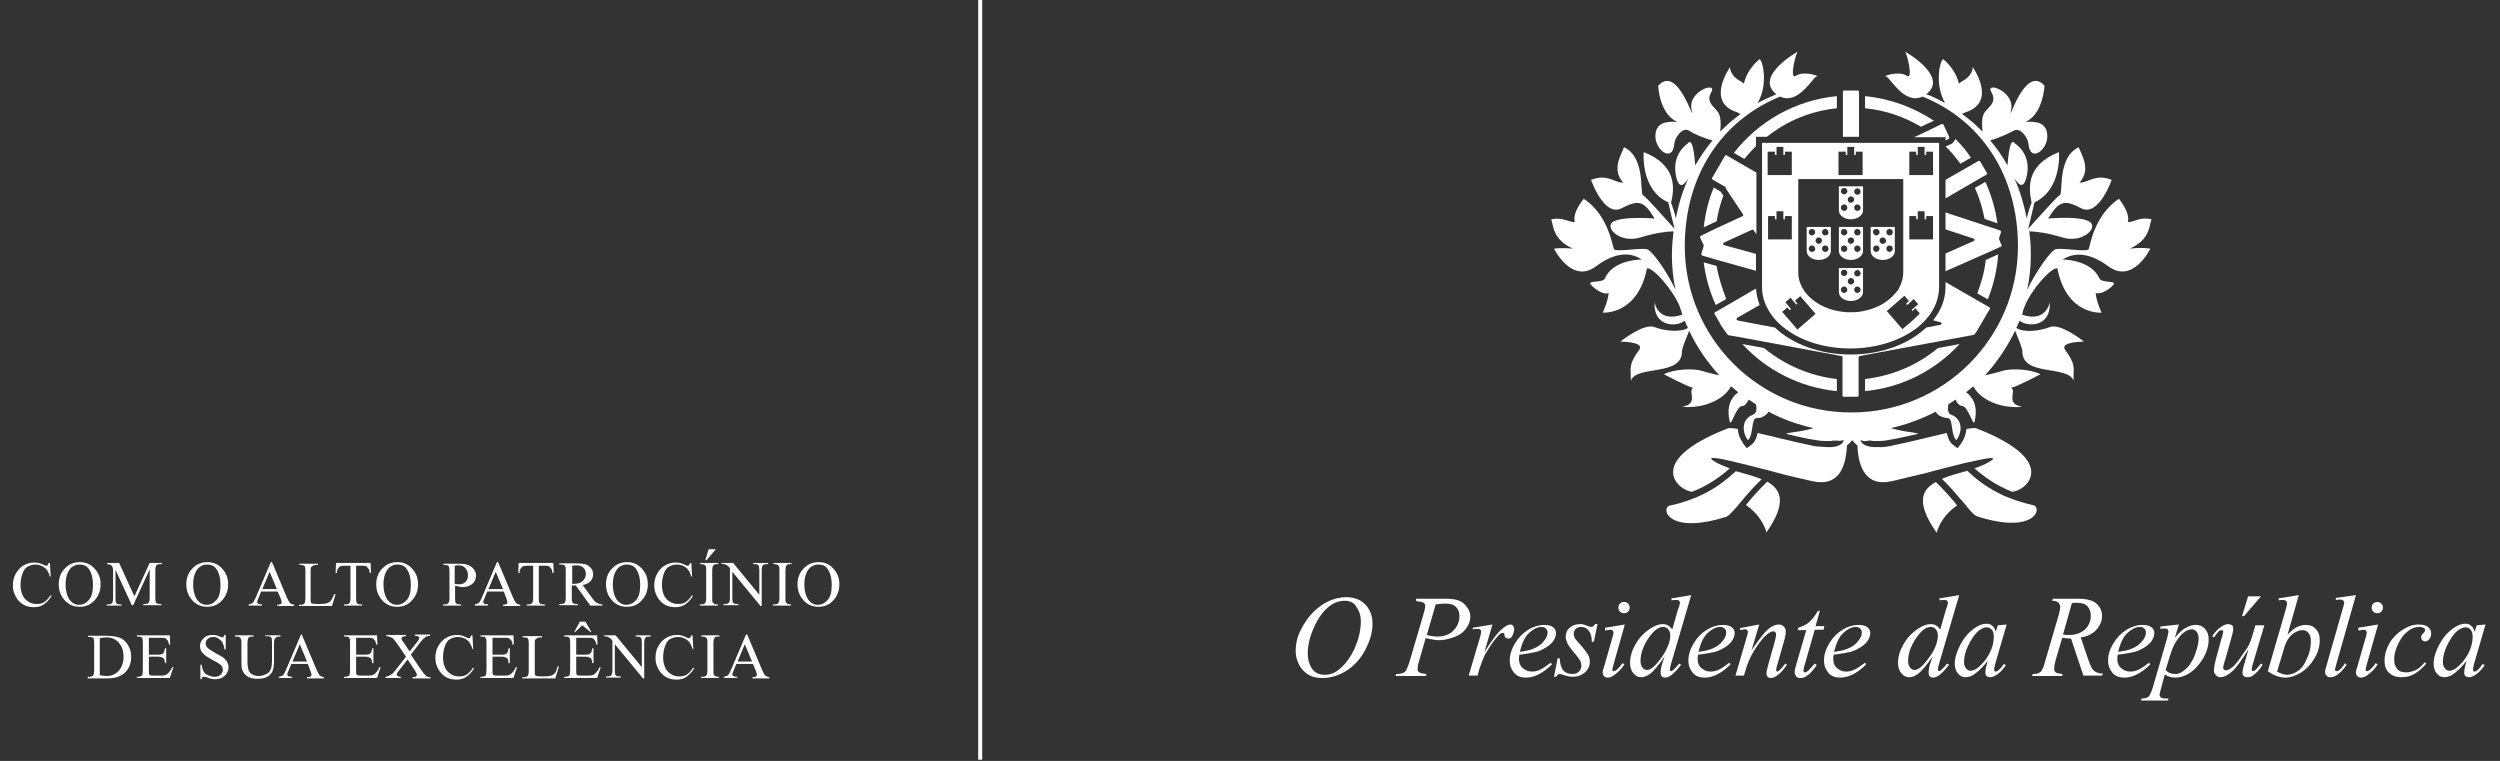 <?xml version="1.0" encoding="utf-8"?>
<!-- Generator: Adobe Illustrator 25.4.1, SVG Export Plug-In . SVG Version: 6.00 Build 0)  -->
<svg version="1.1" id="Layer_1" xmlns="http://www.w3.org/2000/svg" xmlns:xlink="http://www.w3.org/1999/xlink" x="0px" y="0px"
	 viewBox="0 0 621.3 189.1" style="enable-background:new 0 0 621.3 189.1;" xml:space="preserve">
<rect x="0" y="0" width="621.3" height="189.1" fill="#333333" stroke="none"/>
<style type="text/css">
	.st0{fill:#FFFFFF;}
</style>
<g>
	<path class="st0" d="M485.9,34.5c0,0.1,0,0.2-0.1,0.3c-0.2,0.5-0.5,0.8-0.9,1l-1.4,0.6c1.4,1.3,2.6,2.8,3.7,4.3l2.6-1.5
		C488.7,37.5,487.4,35.9,485.9,34.5z M493.5,64.6c-0.3,2.9-1.1,5.7-2.1,8.3l2.6,1.5c1.4-3.5,2.3-7.2,2.6-11.2L493.5,64.6z
		 M481.6,86.5c-5,4.2-11.3,6.9-18.1,7.7v3c9.3-0.9,17.5-5.2,23.5-11.7L481.6,86.5z M426.6,66.1l-3.2-0.9c0.5,3.8,1.5,7.3,3,10.6
		l2.6-1.5C428,71.7,427.1,68.9,426.6,66.1z M427.6,47.6l-1.7-1c-1.3,3.1-2.1,6.5-2.5,9.9l3.2-1.5c0.4-2.2,0.9-4.3,1.7-6.4
		L427.6,47.6z M430.9,38l2.6,1.5c0.9-1.1,1.9-2.2,2.9-3.2V34h2.7c4.9-3.9,10.8-6.4,17.4-7.1v-3C446.1,24.9,437,30.2,430.9,38z
		 M438.4,86.5l-5.4-1c6,6.5,14.3,10.8,23.5,11.7v-3C449.6,93.4,443.4,90.6,438.4,86.5z M493.4,45.2l-2.6,1.5c1.1,2.4,1.9,5,2.4,7.7
		l3.2,1.1C495.9,51.9,494.9,48.5,493.4,45.2z M463.5,23.9v3c5,0.5,9.7,2.1,13.9,4.6l3.2-1.5C475.6,26.7,469.8,24.5,463.5,23.9z"/>
</g>
<g>
	<path class="st0" d="M428.4,60.3l7-3.2c0.1-0.1,0.3,0,0.4,0.1l0.7,1V42.9l-3.8-2.2l-2.6-1.5l-1-0.6c-0.1-0.1-0.3,0-0.4,0.1
		l-3.2,5.5c-0.1,0.2,0,0.3,0.1,0.4l1,0.6l2.1,1.2c0,0,0.1,0.1,0.1,0.1L429,47l4.2,6.3c0.1,0.1,0,0.4-0.1,0.4l-6.7,3.1l-3.1,1.5
		l-0.6,0.3c-0.2,0.1-0.2,0.2-0.2,0.4l0.7,1.5l0.2,0.4c0,0.1,0,0.1,0,0.2l-0.2,0.7l-0.4,1.3c0,0.2,0.1,0.3,0.2,0.4l0.3,0.1l3.1,0.9
		l10,2.8v-4.2l-8-2.2C428.2,60.8,428.2,60.4,428.4,60.3z M497.4,60.9l-0.6-1.5c0-0.1,0-0.1,0-0.2l0.5-1.5c0-0.2,0-0.3-0.2-0.4
		l-0.5-0.2l-3.1-1l-10-3.3V57l7,2.3c0.3,0.1,0.3,0.5,0,0.6l-7,3.1v4.4l10.2-4.5l3.1-1.4l0.5-0.2C497.4,61.2,497.5,61.1,497.4,60.9z
		 M493.8,43l-1.7-2.9c-0.1-0.1-0.3-0.2-0.4-0.1l-0.9,0.5l-2.6,1.5l-4.7,2.7v4.6l6.7-3.9l2.6-1.5l0.9-0.5
		C493.8,43.3,493.9,43.1,493.8,43z M461.7,22.5h-3.4c-0.2,0-0.3,0.1-0.3,0.3V34h4V22.8C462,22.6,461.8,22.5,461.7,22.5z M484.4,34
		l-0.7-1.5l-0.7-1.5c-0.1-0.2-0.2-0.2-0.4-0.2l-0.6,0.3l-3.1,1.5l-3.2,1.5h7.8v0.8l0.8-0.4C484.4,34.3,484.5,34.2,484.4,34z
		 M494.4,76.4l-1-0.6l-2.6-1.5l-7.3-4.2v1.2c0,3-1.1,5.9-3.1,8.3l1.9,0.5c0.3,0.1,0.3,0.5,0,0.6l-3.6,0.7
		c-4.3,4.1-11.1,6.7-18.8,6.7c-7.7,0-14.5-2.6-18.8-6.7l-9-1.7l-0.3-0.1c-0.3-0.1-0.3-0.4-0.1-0.6l5.6-3.2c-0.5-1.3-0.8-2.7-0.9-4.1
		l-6.7,3.9l-2.6,1.5l-0.9,0.5c-0.1,0.1-0.2,0.3-0.1,0.4l1.7,3c0.1,0.1,1.5,2.2,1.7,2.3l1.8,0.3l4.9,0.9l21.5,4
		c0.1,0,0.2,0.1,0.2,0.3v9.5c0,0.2,0.1,0.3,0.3,0.3h3.4c0.2,0,0.3-0.1,0.3-0.3v-9.5c0-0.1,0.1-0.3,0.2-0.3l21.5-4l4.9-0.9l2.1-0.4
		l0.5-0.6l3.4-5.8C494.6,76.6,494.6,76.5,494.4,76.4z"/>
</g>
<g>
	<path class="st0" d="M457,56.4v6c0,1.2,1.3,2.2,3,2.2c1.6,0,3-1,3-2.2v-6H457z M458.3,56.9c0.5,0,0.8,0.4,0.8,0.8
		c0,0.5-0.4,0.8-0.8,0.8c-0.5,0-0.8-0.4-0.8-0.8C457.5,57.2,457.8,56.9,458.3,56.9z M458.3,62.6c-0.5,0-0.8-0.4-0.8-0.8
		c0-0.5,0.4-0.8,0.8-0.8c0.5,0,0.8,0.4,0.8,0.8C459.1,62.2,458.8,62.6,458.3,62.6z M460,60.6c-0.5,0-0.8-0.4-0.8-0.8
		c0-0.5,0.4-0.8,0.8-0.8c0.5,0,0.8,0.4,0.8,0.8C460.8,60.2,460.4,60.6,460,60.6z M461.6,62.6c-0.5,0-0.8-0.4-0.8-0.8
		c0-0.5,0.4-0.8,0.8-0.8s0.8,0.4,0.8,0.8C462.4,62.2,462.1,62.6,461.6,62.6z M461.6,58.5c-0.5,0-0.8-0.4-0.8-0.8
		c0-0.5,0.4-0.8,0.8-0.8s0.8,0.4,0.8,0.8C462.4,58.2,462.1,58.5,461.6,58.5z"/>
</g>
<g>
	<path class="st0" d="M457,46.3v6c0,1.2,1.3,2.2,3,2.2c1.6,0,3-1,3-2.2v-6H457z M458.3,46.7c0.5,0,0.8,0.4,0.8,0.8
		c0,0.5-0.4,0.8-0.8,0.8c-0.5,0-0.8-0.4-0.8-0.8C457.5,47.1,457.8,46.7,458.3,46.7z M458.3,52.4c-0.5,0-0.8-0.4-0.8-0.8
		c0-0.5,0.4-0.8,0.8-0.8c0.5,0,0.8,0.4,0.8,0.8C459.1,52.1,458.8,52.4,458.3,52.4z M460,50.4c-0.5,0-0.8-0.4-0.8-0.8
		c0-0.5,0.4-0.8,0.8-0.8c0.5,0,0.8,0.4,0.8,0.8C460.8,50,460.4,50.4,460,50.4z M461.6,52.4c-0.5,0-0.8-0.4-0.8-0.8
		c0-0.5,0.4-0.8,0.8-0.8s0.8,0.4,0.8,0.8C462.4,52.1,462.1,52.4,461.6,52.4z M461.6,48.4c-0.5,0-0.8-0.4-0.8-0.8
		c0-0.5,0.4-0.8,0.8-0.8s0.8,0.4,0.8,0.8C462.4,48,462.1,48.4,461.6,48.4z"/>
</g>
<g>
	<path class="st0" d="M457,66.6v6c0,1.2,1.3,2.2,3,2.2c1.6,0,3-1,3-2.2v-6H457z M458.3,67c0.5,0,0.8,0.4,0.8,0.8s-0.4,0.8-0.8,0.8
		c-0.5,0-0.8-0.4-0.8-0.8S457.8,67,458.3,67z M458.3,72.8c-0.5,0-0.8-0.4-0.8-0.8c0-0.5,0.4-0.8,0.8-0.8c0.5,0,0.8,0.4,0.8,0.8
		C459.1,72.4,458.8,72.8,458.3,72.8z M460,70.7c-0.5,0-0.8-0.4-0.8-0.8c0-0.5,0.4-0.8,0.8-0.8c0.5,0,0.8,0.4,0.8,0.8
		C460.8,70.4,460.4,70.7,460,70.7z M461.6,72.8c-0.5,0-0.8-0.4-0.8-0.8c0-0.5,0.4-0.8,0.8-0.8s0.8,0.4,0.8,0.8
		C462.4,72.4,462.1,72.8,461.6,72.8z M461.6,68.7c-0.5,0-0.8-0.4-0.8-0.8s0.4-0.8,0.8-0.8s0.8,0.4,0.8,0.8S462.1,68.7,461.6,68.7z"
		/>
</g>
<g>
	<path class="st0" d="M464.9,56.4v6c0,1.2,1.3,2.2,3,2.2c1.7,0,3-1,3-2.2v-6H464.9z M466.3,56.9c0.5,0,0.8,0.4,0.8,0.8
		c0,0.5-0.4,0.8-0.8,0.8c-0.5,0-0.8-0.4-0.8-0.8C465.4,57.2,465.8,56.9,466.3,56.9z M466.3,62.6c-0.5,0-0.8-0.4-0.8-0.8
		c0-0.5,0.4-0.8,0.8-0.8c0.5,0,0.8,0.4,0.8,0.8C467.1,62.2,466.7,62.6,466.3,62.6z M467.9,60.6c-0.5,0-0.8-0.4-0.8-0.8
		c0-0.5,0.4-0.8,0.8-0.8s0.8,0.4,0.8,0.8C468.8,60.2,468.4,60.6,467.9,60.6z M469.6,62.6c-0.5,0-0.8-0.4-0.8-0.8
		c0-0.5,0.4-0.8,0.8-0.8c0.5,0,0.8,0.4,0.8,0.8C470.4,62.2,470,62.6,469.6,62.6z M469.6,58.5c-0.5,0-0.8-0.4-0.8-0.8
		c0-0.5,0.4-0.8,0.8-0.8c0.5,0,0.8,0.4,0.8,0.8C470.4,58.2,470,58.5,469.6,58.5z"/>
</g>
<g>
	<path class="st0" d="M449,56.4v6c0,1.2,1.3,2.2,3,2.2c1.7,0,3-1,3-2.2v-6H449z M450.3,56.9c0.5,0,0.8,0.4,0.8,0.8
		c0,0.5-0.4,0.8-0.8,0.8c-0.5,0-0.8-0.4-0.8-0.8C449.5,57.2,449.9,56.9,450.3,56.9z M450.3,62.6c-0.5,0-0.8-0.4-0.8-0.8
		c0-0.5,0.4-0.8,0.8-0.8c0.5,0,0.8,0.4,0.8,0.8C451.2,62.2,450.8,62.6,450.3,62.6z M452,60.6c-0.5,0-0.8-0.4-0.8-0.8
		c0-0.5,0.4-0.8,0.8-0.8c0.5,0,0.8,0.4,0.8,0.8C452.8,60.2,452.4,60.6,452,60.6z M453.6,62.6c-0.5,0-0.8-0.4-0.8-0.8
		c0-0.5,0.4-0.8,0.8-0.8c0.5,0,0.8,0.4,0.8,0.8C454.5,62.2,454.1,62.6,453.6,62.6z M453.6,58.5c-0.5,0-0.8-0.4-0.8-0.8
		c0-0.5,0.4-0.8,0.8-0.8c0.5,0,0.8,0.4,0.8,0.8C454.5,58.2,454.1,58.5,453.6,58.5z"/>
</g>
<g>
	<path class="st0" d="M437.9,35.5v35.8c0,1.3,0.2,2.6,0.7,3.9c1,2.6,2.9,5,5.5,6.8c4,2.9,9.6,4.6,15.8,4.6s11.8-1.8,15.8-4.6
		c1.2-0.8,2.2-1.8,3.1-2.8c2-2.3,3.1-5,3.1-7.9V35.5H437.9z M457,37.7h1.7v0.8h0.4v-2h1.7v2h0.4v-0.8h1.7v5.8h-6V37.7z M439.4,37.7
		h1.7v0.8h0.4v-2h1.7v2h0.4v-0.8h1.7v5.8h-6V37.7z M439.4,59.5v-5.8h1.7v0.8h0.4v-2h1.7v2h0.4v-0.8h1.7v5.8H439.4z M446.7,81.9
		l-1.8-2.1l-0.8-0.9l-1.2-1.4l1.3-1.1l0.6,0.7l0.3-0.3l-1.4-1.7L445,74l1.4,1.7l0.3-0.2l-0.6-0.8l1.3-1.1l1.2,1.4l0.8,0.9l1.8,2.1
		L446.7,81.9z M462,77.5c-0.7,0.1-1.3,0.1-2,0.1s-1.4,0-2-0.1c-5.1-0.6-9.2-3.4-10.6-7.1c-0.3-0.8-0.5-1.7-0.5-2.7V44.5H473v23.2
		c0,1.4-0.4,2.7-1,3.8c-0.2,0.5-0.5,0.9-0.9,1.3c-1,1.2-2.3,2.3-3.9,3.1C465.7,76.7,463.9,77.2,462,77.5z M475.8,79.2l-0.9,0.8
		l-2.1,1.8l-3.9-4.5l2.1-1.8l0.9-0.8l1.4-1.2l1.1,1.3l-0.7,0.7l0.3,0.3l1.6-1.5l1.1,1.3l-1.6,1.4l0.2,0.3l0.7-0.7l1.1,1.3
		L475.8,79.2z M480.5,59.5h-6v-5.8h1.7v0.8h0.4v-2h1.7v2h0.4v-0.8h1.7V59.5z M480.5,43.5h-6v-5.8h1.7v0.8h0.4v-2h1.7v2h0.4v-0.8h1.7
		V43.5z"/>
</g>
<g>
	<g>
		<path class="st0" d="M431.4,117.1c-2.1,1.9-4.4,3.8-7.5,5.4c-1,0.5-2,1-3.1,1.4c-1.8,0.7-3.7,1.3-6,1.8c-2.1,1,0.2,7.2,14.3,2.7
			c0.5-0.2,1.3-1.1,2.5-2.4c0.3-0.4,0.6-0.8,1-1.2c1.4-1.7,3.1-3.7,5.2-5.7C435.8,118.3,433.6,117.7,431.4,117.1z"/>
	</g>
	<g>
		<path class="st0" d="M439.2,119.7c-2.1,2-3.9,4.1-5.3,5.8c4.3,3,5.1,6.8,5.1,6.8C444.1,125,442.7,121.7,439.2,119.7z"/>
	</g>
	<g>
		<path class="st0" d="M529.3,61.8c5.1-2.3,4.8-5.8,5.4-7.3c-2.9-0.7-4.2,0.7-5.9,0.7c0.7-2.3-2.2-5.8-2.2-5.8
			c-6.1,4-7.2,11.7-7.5,12.5c-0.4,0.8-6.2-0.3-8.1,0c-1.3,0.2-5,5.6-7.2,10.1c0.6-2.8,0.9-5.7,0.9-8.6c0-2-0.1-4-0.4-5.9
			c1.6,0,4.6,0.4,8.2,1.5c5.1,1.6,9.1-2.5,6.8-3.9c-2.3-1.4-8.6-0.9-10.3-0.8c2.8-4.5,4.1-4.7,8.3-2.5c4.3,2.1,7.5-7.1,7.5-7.1
			c-4.1-1.6-5.7,0.7-8,0.7c2.9-3.3,0.6-6.7-0.2-8.8c-5.4,2.5-3.8,11.4-4.7,11.9c-0.7,0.3-5.6,5.9-7.8,8.3c0-0.1,0-0.2,0-0.2
			c0.5-2,1.1-4.5,1.5-6.3c6.9-3.2,6.1-12.5,6.1-12.5c-8.4,3.3-7.5,9.2-6.8,12.6c-0.5,1.1-0.9,2.5-1.2,3.9c-0.7-3.5-1.7-6.9-3.1-10
			c1,1.5,2.2,2.9,3-0.2c1.5-5.8-2.8-8.4-2.8-8.4c-1.2-1.8-1.7,2.6-1.9,5.4c-1.2-2.2-2.7-4.3-4.3-6.2c1.8-0.5,4.6-1.7,5.8-2.4
			c1.8-1,3.6,1.9,3.7,3.2c0.4,4.9,4.7,1.6,4.7-1.8s-2.6-3.8-5.4-3.6c4.4-2,4.7-9,4.7-9c-5-5.6-9.3,10.6-8.3,6c1-4.6-6.6-7.2-4.9-4.4
			c1.6,2.8-1.1,3.8-1.9,5.4c-0.5,1.1-0.5,2.8-0.3,4.4c-1.6-1.6-3.3-3.1-5.1-4.4c0.2-0.1,0.5-0.2,0.9-0.4c8-2.6,1.7-11.3,1.7-11.3
			c0.2,0.4-0.2,2.4-2.6,3.6c-0.3,0.2-0.6,0.4-0.8,0.6c-0.8-3.8-3.9-6.1-3.9-6.1c-0.9,0.6-2.1,6.5,0.5,10.9c-1.5-0.8-3-1.6-4.7-2.2
			c0.1-0.1,0.2-0.2,0.3-0.2c5.1-4.4-5.6-10.4-5.6-10.4c0.4,0.1,2.3,7.3,0.4,6c-1.9-1.3-6.1,0.2-5.1,0.2c0.9,0,4.5,7.2,9.1,5
			c14.8,6,23.7,19.8,23.7,37.2c0,22.8-18.5,41.3-41.3,41.3H460c-22.8,0-41.3-18.5-41.3-41.3c0-17.4,9-31.2,23.7-37.2
			c4.6,2.2,8.2-5,9.1-5c1,0-3.2-1.5-5.1-0.2c-1.9,1.3,0-5.9,0.4-6c0,0-10.7,6-5.6,10.4c0.1,0.1,0.2,0.2,0.3,0.2
			c-1.6,0.7-3.2,1.4-4.7,2.2c2.6-4.4,1.4-10.3,0.5-10.9c0,0-3.1,2.3-3.9,6.1c-0.2-0.2-0.5-0.4-0.8-0.6c-2.4-1.2-2.8-3.2-2.6-3.6
			c0,0-6.3,8.8,1.7,11.3c0.4,0.2,0.7,0.4,0.9,0.4c-1.8,1.3-3.5,2.8-5.1,4.4c0.2-1.6,0.2-3.2-0.3-4.4c-0.8-1.7-3.5-2.7-1.9-5.4
			c1.6-2.8-6-0.2-4.9,4.4c1,4.6-3.3-11.6-8.3-6c0,0,0.2,6.9,4.7,9c-2.8-0.2-5.4,0.2-5.4,3.6s4.3,6.7,4.7,1.8c0.1-1.4,2-4.3,3.7-3.2
			c1.2,0.8,4,2,5.8,2.4c-1.6,1.9-3,4-4.3,6.2c-0.2-2.7-0.7-7.2-1.9-5.4c0,0-4.2,2.6-2.8,8.4c0.8,3.1,2,1.8,3,0.2
			c-1.4,3.1-2.5,6.5-3.1,10c-0.3-1.4-0.8-2.8-1.2-3.9c0.8-3.4,1.6-9.3-6.8-12.6c0,0-0.9,9.3,6.1,12.5c0.4,1.8,1,4.3,1.5,6.3
			c0,0.1,0,0.2,0,0.2c-2.2-2.4-7.1-8-7.8-8.3c-0.8-0.4,0.7-9.4-4.7-11.9c-0.8,2.1-3.1,5.5-0.2,8.8c-2.3,0-3.9-2.3-8-0.7
			c0,0,3.2,9.2,7.5,7.1c4.3-2.2,5.6-2,8.3,2.5c-1.7-0.1-8-0.5-10.3,0.8c-2.3,1.4,1.7,5.5,6.8,3.9c3.6-1.1,6.6-1.5,8.2-1.5
			c-0.2,1.9-0.4,3.9-0.4,5.9c0,3,0.3,5.8,0.9,8.6c-2.2-4.6-5.9-9.9-7.2-10.1c-2-0.3-7.7,0.8-8.1,0c-0.4-0.8-1.4-8.5-7.5-12.5
			c0,0-3,3.5-2.2,5.8c-1.7,0-3-1.3-5.9-0.7c0.6,1.5,0.3,5,5.4,7.3c-3.1-0.3-4.7,0-4.7,0s4.4,8.9,10.4,4.4c6-4.5,9.8-2.8,11.4-1.7
			c-2,0-7.4,0.7-9.1,4.6c-0.5,1.4-4.6,0.4-3.5,1.7c1.1,1.2,3.3,2.6,4.4,2c-0.3,2.5-1.5,4.9-1.5,4.9s8.7,0.7,11-11
			c1.4-0.4,6.5,5.3,8.2,9.6c0.1,0.4,0.2,0.8,0.4,1.1c0,0.1,0,0.1,0,0.2c0,0,0,0,0,0c0.1,0.2,0.1,0.4,0.2,0.6
			c-6.2,2.1-6.9-3.1-6.9-3.1c-0.4,6.1,5.4,6.3,7.5,4.6c0.2,0.6,0.5,1.2,0.8,1.8c-2,1.2-6,0.7-8.3-0.2c-2.7-1.1-8.5,3.6-8.5,3.6
			s6.1,0,4.7,2c-2.7,3.8-2.1,4.1-2.1,7.7c1.4-3.9,12.7-1,12.7-7.2c0-1,1.1-3.4,1.8-5.2c1.9,4.1,4.5,7.8,7.5,11.1
			c-1.5-0.4-3.1-0.7-4.2-1.1c-2.2-0.7-7-0.5-9.6,0.8c0,0,5.4,2.9,7.3,3.4c-1.5,0.7,1.6,4-2.8,4.7c5.3,0.5,10.4-1.7,12.2-5.1
			c0.6,0.5,1.2,1,1.8,1.5c-0.3,0.2-0.8,0.6-1.1,1c-1,1.2-1.8,3.2-1,6.4c0.4,1,1.6-4,3.1-4c0.2,0,0.5-0.1,0.8-0.4
			c0.3-0.3,0.6-0.8,0.8-1.2c0.6,0.4,1.2,0.8,1.8,1.2c0.1,0.6,0.2,1.3,0,1.8c-0.1,0.3-0.4,0.6-0.8,0.8c-1.5,0.5-2.5,2-2.2,3.9
			c0.1,0.8,0.4,1.6,1,2.4c0.5-0.4,0.7-1.2,0.9-2c0.3-1.6,0.3-3.5,1.3-3.5c0.6,0,1.3-0.1,1.8-0.5c0.5-0.3,0.9-0.6,1.1-1.1
			c3.5,1.9,7.2,3.2,11.2,4.1c-1,0.3-2.6,0.7-4.9,1c-0.7,0.1-1.4,0.2-2,0.4c4,1,7.9,1.8,9.7,1.8l0.3,0h0.1c0.2,0,0.3,0,0.5,0
			c0.1,0,0.2,0,0.3,0c0.3,0,0.6,0,0.8-0.1c0.2,0,0.5,0,0.7,0c0.4,0,1.4,0.2,2-0.2c-0.1,1.4-2.2,2-4.4,1.8c-0.7,0-1.6-0.1-2.7-0.2
			c-0.2,0-0.4-0.1-0.5-0.1c-2.5-0.5-5.9-1.3-9.2-2.1c-0.7-0.2-1.4-0.4-2.1-0.5c-0.8-0.2-1.7-0.4-2.5-0.6c-0.2,1.1-0.6,2.2-1.5,2.9
			l-1.2,0.9l-0.9-1.2c-0.8-1.2-1.3-2.4-1.3-3.6c-1.3-0.2-2.2-0.3-2.6-0.1c-21.4,8.4-11.7,15.7-8.7,15.7c4-1.6,6.9-3.7,9.3-5.8
			c-1.1-0.4-2.1-0.8-3.1-1.3c-3.5-1.9-0.6-1.5,4.7-0.2c0.5,0.1,1.1,0.3,1.7,0.4c2,0.5,4.3,1.1,6.7,1.7c0.6,0.2,1.2,0.3,1.8,0.5
			c3,0.8,6.1,1.5,8.8,2.1c6.7,1.5,8.3-4,8.5-8.9c0.5-0.4,0.9-0.8,1.3-1.3c0.4,0.5,0.8,0.9,1.3,1.3c0.2,4.9,1.8,10.4,8.5,8.9
			c2.7-0.6,5.7-1.4,8.8-2.1c0.6-0.2,1.2-0.3,1.8-0.5c2.3-0.6,4.6-1.2,6.7-1.7c0.6-0.2,1.2-0.3,1.7-0.4c5.3-1.2,8.2-1.7,4.7,0.2
			c-0.9,0.5-2,0.9-3.1,1.3c2.4,2.1,5.3,4.2,9.3,5.8c3,0.1,12.7-7.3-8.7-15.7c-0.4-0.2-1.3-0.1-2.6,0.1c-0.1,1.2-0.5,2.4-1.3,3.6
			l-0.9,1.2l-1.2-0.9c-0.9-0.7-1.2-1.8-1.5-2.9c-0.8,0.2-1.6,0.4-2.5,0.6c-0.7,0.2-1.4,0.3-2.1,0.5c-3.3,0.8-6.7,1.6-9.2,2.1
			c-0.2,0-0.3,0.1-0.5,0.1c-1.1,0.2-2,0.3-2.7,0.2c-2.2,0.2-4.3-0.5-4.4-1.8c0.6,0.5,1.5,0.3,2,0.2c0.2,0,0.5,0,0.7,0
			c0.2,0.1,0.5,0.1,0.8,0.1c0.1,0,0.2,0,0.3,0c0.2,0,0.3,0,0.5,0h0.1l0.3,0c1.8,0,5.7-0.9,9.7-1.8c-0.6-0.2-1.3-0.3-2-0.4
			c-2.3-0.3-3.8-0.7-4.9-1c4-0.9,7.7-2.3,11.2-4.1c0.2,0.5,0.6,0.9,1.1,1.1c0.6,0.3,1.3,0.5,1.8,0.5c1,0,1,1.9,1.3,3.5
			c0.2,0.8,0.4,1.6,0.9,2c0.6-0.8,0.9-1.7,1-2.4c0.3-1.9-0.8-3.4-2.2-3.9c-0.4-0.1-0.7-0.4-0.8-0.8c-0.2-0.5-0.1-1.1,0-1.8
			c0.6-0.4,1.2-0.8,1.8-1.2c0.2,0.5,0.5,1,0.8,1.2c0.2,0.2,0.5,0.4,0.8,0.4c1.5,0,2.7,5,3.1,4c0.8-3.2,0-5.2-1-6.4
			c-0.4-0.5-0.8-0.8-1.1-1c0.6-0.5,1.2-1,1.8-1.5c1.8,3.4,6.8,5.6,12.2,5.1c-4.4-0.7-1.3-4-2.8-4.7c1.9-0.5,7.3-3.4,7.3-3.4
			c-2.6-1.3-7.4-1.5-9.6-0.8c-1.1,0.4-2.7,0.7-4.2,1.1c3-3.3,5.5-7,7.5-11.1c0.7,1.8,1.8,4.2,1.8,5.2c0,6.2,11.3,3.3,12.7,7.2
			c0-3.6,0.6-3.9-2.1-7.7c-1.4-2,4.7-2,4.7-2s-5.8-4.7-8.5-3.6c-2.3,0.9-6.3,1.5-8.3,0.2c0.3-0.6,0.5-1.2,0.8-1.8
			c2.1,1.7,7.9,1.5,7.5-4.6c0,0-0.8,5.2-6.9,3.1c0.1-0.2,0.2-0.4,0.2-0.6c0,0,0,0,0,0c0-0.1,0-0.1,0-0.2c0.1-0.4,0.3-0.8,0.4-1.1
			c1.7-4.4,6.8-10,8.2-9.6c2.3,11.8,11,11,11,11s-1.2-2.3-1.5-4.9c1.1,0.5,3.4-0.8,4.4-2c1.1-1.2-3-0.3-3.5-1.7
			c-1.8-3.9-7.2-4.6-9.1-4.6c1.6-1,5.3-2.8,11.4,1.7c6.1,4.5,10.4-4.4,10.4-4.4S532.4,61.4,529.3,61.8z"/>
	</g>
	<g>
		<path class="st0" d="M505.5,125.6c-2.2-0.5-4.2-1.1-6-1.8c-1.1-0.4-2.2-0.9-3.1-1.4c-3.1-1.6-5.5-3.5-7.5-5.4
			c-2.2,0.6-4.4,1.2-6.3,2c2.1,2,3.8,4.1,5.2,5.7c0.4,0.4,0.7,0.8,1,1.2c1.1,1.3,1.9,2.2,2.5,2.4
			C505.2,132.8,507.6,126.6,505.5,125.6z"/>
	</g>
	<g>
		<path class="st0" d="M481.3,132.4c0,0,0.8-3.9,5.1-6.8c-1.4-1.7-3.2-3.8-5.3-5.8C477.5,121.7,476.1,125,481.3,132.4z"/>
	</g>
</g>
<g>
	<rect x="243.1" y="0" class="st0" width="1" height="188.8"/>
</g>
<g>
	<path class="st0" d="M334.6,148.4c1.3,0,2.4,0.3,3.4,0.8c1,0.6,1.8,1.4,2.3,2.4c0.6,1.1,0.8,2.2,0.8,3.4c0,2.1-0.6,4.2-1.8,6.5
		s-2.8,4-4.7,5.2s-3.9,1.8-6,1.8c-1.5,0-2.7-0.3-3.7-1s-1.7-1.5-2.2-2.6s-0.7-2.1-0.7-3.1c0-1.8,0.4-3.6,1.3-5.3
		c0.9-1.8,1.9-3.2,3.1-4.4c1.2-1.2,2.5-2.1,3.8-2.7S333.1,148.4,334.6,148.4z M334.2,149.3c-0.9,0-1.9,0.2-2.8,0.7
		c-0.9,0.5-1.8,1.2-2.7,2.3c-0.9,1.1-1.7,2.5-2.4,4.2c-0.9,2.1-1.3,4.1-1.3,6c0,1.3,0.3,2.5,1,3.6c0.7,1,1.7,1.6,3.2,1.6
		c0.9,0,1.7-0.2,2.5-0.6s1.7-1.2,2.6-2.2c1.1-1.3,2.1-2.9,2.8-4.9c0.8-2,1.1-3.9,1.1-5.6c0-1.3-0.3-2.4-1-3.4
		C336.6,149.8,335.5,149.3,334.2,149.3z"/>
	<path class="st0" d="M351.9,148.8h7.6c2,0,3.5,0.4,4.4,1.3s1.5,1.9,1.5,3.1c0,1-0.3,1.9-0.9,2.8c-0.6,0.9-1.5,1.7-2.8,2.2
		s-2.6,0.9-4,0.9c-0.9,0-2-0.2-3.4-0.5l-1.5,5.2c-0.4,1.2-0.5,2.1-0.5,2.5c0,0.3,0.1,0.6,0.4,0.8c0.3,0.2,0.9,0.3,1.8,0.4l-0.1,0.5
		h-7.6l0.2-0.5c1,0,1.7-0.2,2.1-0.5s0.8-1.3,1.3-2.9l3.2-10.9c0.4-1.3,0.6-2.2,0.6-2.6c0-0.3-0.1-0.6-0.4-0.8
		c-0.3-0.2-0.9-0.3-1.8-0.4L351.9,148.8z M354.6,157.8c1.1,0.3,1.9,0.4,2.6,0.4c1,0,2-0.2,2.8-0.6s1.5-1.1,2-1.9s0.7-1.7,0.7-2.6
		c0-1-0.3-1.7-0.9-2.3s-1.5-0.8-2.7-0.8c-0.6,0-1.4,0.1-2.3,0.2L354.6,157.8z"/>
	<path class="st0" d="M366,156l4.9-0.8l-2,6.9c1.7-2.8,3.2-4.8,4.5-5.9c0.8-0.6,1.4-1,1.9-1c0.3,0,0.6,0.1,0.7,0.3
		c0.2,0.2,0.3,0.5,0.3,0.8c0,0.6-0.2,1.2-0.5,1.8c-0.2,0.4-0.6,0.6-1,0.6c-0.2,0-0.4-0.1-0.6-0.2c-0.2-0.1-0.3-0.4-0.3-0.7
		c0-0.2-0.1-0.3-0.1-0.4c-0.1-0.1-0.2-0.1-0.3-0.1c-0.2,0-0.3,0-0.5,0.1c-0.2,0.1-0.6,0.5-1.1,1.1c-0.8,0.9-1.6,2.1-2.5,3.6
		c-0.4,0.6-0.7,1.3-1,2.1c-0.4,1.1-0.6,1.7-0.7,1.9l-0.5,1.8h-2.2l2.6-8.8c0.3-1,0.5-1.7,0.5-2.2c0-0.2-0.1-0.3-0.2-0.4
		c-0.2-0.2-0.4-0.2-0.8-0.2c-0.2,0-0.6,0-1.1,0.1L366,156z"/>
	<path class="st0" d="M377.6,162.7c-0.1,0.5-0.1,0.9-0.1,1.2c0,0.8,0.3,1.6,0.9,2.1s1.3,0.9,2.2,0.9c0.7,0,1.3-0.1,2-0.4
		s1.6-0.9,2.8-1.8l0.3,0.4c-2.2,2.2-4.4,3.3-6.4,3.3c-1.4,0-2.4-0.4-3.1-1.3s-1-1.8-1-2.9c0-1.4,0.4-2.8,1.3-4.3s2-2.6,3.3-3.4
		c1.3-0.8,2.7-1.2,4-1.2c1,0,1.7,0.2,2.2,0.6s0.7,0.9,0.7,1.4c0,0.8-0.3,1.5-0.9,2.3c-0.8,0.9-2,1.7-3.6,2.3
		C381,162.2,379.5,162.5,377.6,162.7z M377.7,162c1.4-0.2,2.5-0.4,3.4-0.8c1.2-0.5,2-1.1,2.6-1.9c0.6-0.7,0.9-1.4,0.9-2.1
		c0-0.4-0.1-0.7-0.4-1c-0.2-0.2-0.6-0.4-1.1-0.4c-1,0-2,0.5-3.1,1.5S378.2,160,377.7,162z"/>
	<path class="st0" d="M397,155.2l-0.9,4.3h-0.5c0-1.3-0.3-2.2-0.8-2.8c-0.5-0.6-1.1-0.9-1.8-0.9c-0.6,0-1.1,0.2-1.4,0.5
		s-0.5,0.7-0.5,1.2c0,0.3,0.1,0.6,0.2,0.9s0.4,0.7,0.9,1.2c1.2,1.3,2,2.4,2.4,3s0.5,1.3,0.5,1.9c0,1-0.4,1.9-1.2,2.6
		s-1.8,1.1-3.1,1.1c-0.7,0-1.5-0.2-2.4-0.5c-0.3-0.1-0.6-0.2-0.7-0.2c-0.4,0-0.7,0.2-1,0.7h-0.5l0.9-4.6h0.5c0.1,1.4,0.4,2.4,0.9,3
		c0.5,0.6,1.3,0.9,2.2,0.9c0.7,0,1.3-0.2,1.7-0.6s0.6-0.9,0.6-1.5c0-0.4-0.1-0.7-0.2-1c-0.3-0.6-0.8-1.3-1.7-2.3
		c-0.8-1-1.4-1.8-1.6-2.3c-0.2-0.5-0.4-1-0.4-1.5c0-0.9,0.3-1.7,1-2.3c0.7-0.6,1.5-0.9,2.6-0.9c0.3,0,0.6,0,0.8,0.1
		c0.1,0,0.4,0.1,0.9,0.3c0.5,0.2,0.8,0.3,1,0.3c0.4,0,0.7-0.2,1-0.7H397z"/>
	<path class="st0" d="M403.8,155.2l-2.8,9.9c-0.2,0.7-0.3,1.1-0.3,1.2c0,0.2,0,0.3,0.1,0.4c0.1,0.1,0.2,0.1,0.3,0.1
		c0.1,0,0.3-0.1,0.5-0.2c0.5-0.4,1.1-1,1.6-1.8l0.5,0.3c-0.6,1-1.4,1.8-2.3,2.5c-0.6,0.5-1.3,0.8-1.8,0.8c-0.4,0-0.7-0.1-0.9-0.3
		s-0.4-0.5-0.4-0.9s0.1-0.9,0.4-1.7l1.8-6.3c0.3-1,0.5-1.7,0.5-2c0-0.2-0.1-0.4-0.2-0.5c-0.1-0.1-0.3-0.2-0.6-0.2
		c-0.2,0-0.6,0.1-1.3,0.2V156L403.8,155.2z M403.6,149.6c0.4,0,0.7,0.1,1,0.4c0.3,0.3,0.4,0.6,0.4,1c0,0.4-0.1,0.7-0.4,1
		s-0.6,0.4-1,0.4s-0.7-0.1-1-0.4s-0.4-0.6-0.4-1c0-0.4,0.1-0.7,0.4-1C402.9,149.7,403.2,149.6,403.6,149.6z"/>
	<path class="st0" d="M420.3,147.9l-4.9,16.7c-0.3,0.9-0.4,1.5-0.4,1.8c0,0.1,0,0.2,0.1,0.3c0.1,0.1,0.2,0.1,0.2,0.1
		c0.1,0,0.3-0.1,0.4-0.2c0.3-0.2,0.9-0.8,1.6-1.7l0.5,0.3c-0.7,0.9-1.4,1.7-2.1,2.3c-0.7,0.6-1.3,0.9-1.9,0.9
		c-0.3,0-0.6-0.1-0.8-0.3s-0.3-0.5-0.3-1c0-0.5,0.1-1.3,0.4-2.2l0.6-1.8c-1.4,2.1-2.6,3.6-3.7,4.4c-0.8,0.6-1.5,0.8-2.2,0.8
		c-0.7,0-1.3-0.3-1.9-1c-0.5-0.6-0.8-1.5-0.8-2.6c0-1.4,0.4-2.9,1.3-4.5c0.9-1.6,2.1-2.9,3.6-3.9c1.2-0.8,2.2-1.2,3.2-1.2
		c0.5,0,0.9,0.1,1.3,0.3c0.4,0.2,0.7,0.6,1.1,1l1.4-4.9c0.1-0.3,0.2-0.6,0.3-0.8c0.1-0.4,0.2-0.7,0.2-0.9c0-0.2-0.1-0.4-0.2-0.5
		c-0.2-0.2-0.5-0.2-0.8-0.2c-0.2,0-0.6,0-1.1,0.1v-0.5L420.3,147.9z M415.1,157.9c0-0.6-0.2-1.1-0.5-1.5c-0.3-0.4-0.8-0.6-1.3-0.6
		c-1.2,0-2.4,1-3.7,2.9c-1.3,2-1.9,3.8-1.9,5.6c0,0.7,0.2,1.2,0.5,1.6s0.7,0.6,1.1,0.6c1,0,2.2-1.1,3.7-3.2
		C414.3,161.4,415.1,159.5,415.1,157.9z"/>
	<path class="st0" d="M422,162.7c-0.1,0.5-0.1,0.9-0.1,1.2c0,0.8,0.3,1.6,0.9,2.1s1.3,0.9,2.2,0.9c0.7,0,1.3-0.1,2-0.4
		s1.6-0.9,2.8-1.8l0.3,0.4c-2.2,2.2-4.4,3.3-6.4,3.3c-1.4,0-2.4-0.4-3.1-1.3s-1-1.8-1-2.9c0-1.4,0.4-2.8,1.3-4.3s2-2.6,3.3-3.4
		c1.3-0.8,2.7-1.2,4-1.2c1,0,1.7,0.2,2.2,0.6s0.7,0.9,0.7,1.4c0,0.8-0.3,1.5-0.9,2.3c-0.8,0.9-2,1.7-3.6,2.3
		C425.4,162.2,423.9,162.5,422,162.7z M422.1,162c1.4-0.2,2.5-0.4,3.4-0.8c1.2-0.5,2-1.1,2.6-1.9c0.6-0.7,0.9-1.4,0.9-2.1
		c0-0.4-0.1-0.7-0.4-1c-0.2-0.2-0.6-0.4-1.1-0.4c-1,0-2,0.5-3.1,1.5S422.6,160,422.1,162z"/>
	<path class="st0" d="M437.2,155.2l-1.9,6.4c1.8-2.6,3.1-4.4,4.1-5.2c0.9-0.8,1.8-1.2,2.7-1.2c0.5,0,0.9,0.2,1.2,0.5
		s0.5,0.7,0.5,1.2c0,0.6-0.1,1.3-0.4,2.3l-1.7,6c-0.2,0.7-0.3,1.1-0.3,1.3c0,0.1,0,0.2,0.1,0.3s0.2,0.1,0.2,0.1
		c0.1,0,0.3-0.1,0.4-0.2c0.5-0.4,1-1,1.6-1.8l0.4,0.3c-0.9,1.3-1.7,2.2-2.5,2.7c-0.5,0.4-1,0.6-1.5,0.6c-0.3,0-0.6-0.1-0.8-0.3
		c-0.2-0.2-0.3-0.5-0.3-0.9c0-0.5,0.2-1.2,0.5-2.3l1.6-5.7c0.2-0.7,0.3-1.3,0.3-1.7c0-0.2-0.1-0.3-0.2-0.5c-0.1-0.1-0.3-0.2-0.5-0.2
		c-0.3,0-0.6,0.1-0.9,0.3c-0.7,0.4-1.4,1.1-2.2,2.1c-0.8,1-1.6,2.2-2.4,3.7c-0.4,0.8-0.8,1.7-1.1,2.6l-0.7,2.3h-2.1l2.6-8.9
		c0.3-1.1,0.5-1.7,0.5-1.9c0-0.2-0.1-0.4-0.2-0.5c-0.2-0.2-0.4-0.2-0.6-0.2c-0.1,0-0.3,0-0.6,0.1l-0.5,0.1l-0.1-0.5L437.2,155.2z"/>
	<path class="st0" d="M452.3,151.7l-1.1,3.9h2.2l-0.2,0.9H451l-2.4,8.4c-0.3,0.9-0.4,1.5-0.4,1.7c0,0.2,0,0.3,0.1,0.4
		c0.1,0.1,0.2,0.1,0.3,0.1c0.2,0,0.5-0.2,0.9-0.5c0.2-0.2,0.7-0.8,1.5-1.7l0.5,0.4c-0.9,1.3-1.7,2.2-2.5,2.7
		c-0.5,0.4-1.1,0.5-1.6,0.5c-0.4,0-0.8-0.1-1-0.4s-0.4-0.6-0.4-1c0-0.5,0.2-1.3,0.5-2.3l2.4-8.2h-2.1l0.1-0.6c1-0.3,1.9-0.7,2.6-1.3
		c0.7-0.6,1.5-1.5,2.3-2.9H452.3z"/>
	<path class="st0" d="M455.7,162.7c-0.1,0.5-0.1,0.9-0.1,1.2c0,0.8,0.3,1.6,0.9,2.1s1.3,0.9,2.2,0.9c0.7,0,1.3-0.1,2-0.4
		s1.6-0.9,2.8-1.8l0.3,0.4c-2.2,2.2-4.4,3.3-6.4,3.3c-1.4,0-2.4-0.4-3.1-1.3s-1-1.8-1-2.9c0-1.4,0.4-2.8,1.3-4.3s2-2.6,3.3-3.4
		c1.3-0.8,2.7-1.2,4-1.2c1,0,1.7,0.2,2.2,0.6s0.7,0.9,0.7,1.4c0,0.8-0.3,1.5-0.9,2.3c-0.8,0.9-2,1.7-3.6,2.3
		C459.1,162.2,457.6,162.5,455.7,162.7z M455.8,162c1.4-0.2,2.5-0.4,3.4-0.8c1.2-0.5,2-1.1,2.6-1.9c0.6-0.7,0.9-1.4,0.9-2.1
		c0-0.4-0.1-0.7-0.4-1c-0.2-0.2-0.6-0.4-1.1-0.4c-1,0-2,0.5-3.1,1.5S456.3,160,455.8,162z"/>
	<path class="st0" d="M486.9,147.9l-4.9,16.7c-0.3,0.9-0.4,1.5-0.4,1.8c0,0.1,0,0.2,0.1,0.3c0.1,0.1,0.2,0.1,0.2,0.1
		c0.1,0,0.3-0.1,0.4-0.2c0.3-0.2,0.9-0.8,1.6-1.7l0.5,0.3c-0.7,0.9-1.4,1.7-2.1,2.3c-0.7,0.6-1.3,0.9-1.9,0.9
		c-0.3,0-0.6-0.1-0.8-0.3s-0.3-0.5-0.3-1c0-0.5,0.1-1.3,0.4-2.2l0.6-1.8c-1.4,2.1-2.6,3.6-3.7,4.4c-0.8,0.6-1.5,0.8-2.2,0.8
		c-0.7,0-1.3-0.3-1.9-1c-0.5-0.6-0.8-1.5-0.8-2.6c0-1.4,0.4-2.9,1.3-4.5c0.9-1.6,2.1-2.9,3.6-3.9c1.2-0.8,2.2-1.2,3.2-1.2
		c0.5,0,0.9,0.1,1.3,0.3c0.4,0.2,0.7,0.6,1.1,1l1.4-4.9c0.1-0.3,0.2-0.6,0.3-0.8c0.1-0.4,0.2-0.7,0.2-0.9c0-0.2-0.1-0.4-0.2-0.5
		c-0.2-0.2-0.5-0.2-0.8-0.2c-0.2,0-0.6,0-1.1,0.1v-0.5L486.9,147.9z M481.6,157.9c0-0.6-0.2-1.1-0.5-1.5c-0.3-0.4-0.8-0.6-1.3-0.6
		c-1.2,0-2.4,1-3.7,2.9c-1.3,2-1.9,3.8-1.9,5.6c0,0.7,0.2,1.2,0.5,1.6s0.7,0.6,1.1,0.6c1,0,2.2-1.1,3.7-3.2
		C480.9,161.4,481.6,159.5,481.6,157.9z"/>
	<path class="st0" d="M498.7,155.2l-2.8,9.6l-0.3,1.3c0,0.1,0,0.2,0,0.3c0,0.2,0,0.3,0.1,0.4c0.1,0.1,0.2,0.1,0.3,0.1
		c0.1,0,0.3-0.1,0.5-0.2c0.4-0.3,0.9-0.8,1.5-1.7l0.5,0.3c-0.7,1-1.3,1.7-2,2.2c-0.7,0.5-1.3,0.8-1.9,0.8c-0.4,0-0.7-0.1-0.9-0.3
		s-0.3-0.5-0.3-0.9c0-0.5,0.1-1.1,0.3-1.8l0.3-1.1c-1.2,1.6-2.4,2.7-3.4,3.4c-0.7,0.5-1.5,0.7-2.2,0.7c-0.7,0-1.3-0.3-1.8-0.9
		c-0.5-0.6-0.8-1.4-0.8-2.4c0-1.5,0.5-3.1,1.4-4.8s2-3,3.4-4c1.1-0.8,2.1-1.2,3.1-1.2c0.6,0,1.1,0.2,1.4,0.5
		c0.4,0.3,0.7,0.8,0.9,1.5l0.5-1.6L498.7,155.2z M493.7,155.9c-0.6,0-1.2,0.3-1.9,0.8c-1,0.8-1.8,2-2.6,3.6c-0.8,1.6-1.1,3-1.1,4.3
		c0,0.6,0.2,1.1,0.5,1.5s0.7,0.6,1.1,0.6c1,0,2.1-0.8,3.4-2.3c1.6-2,2.4-4.1,2.4-6.2c0-0.8-0.2-1.4-0.5-1.7
		C494.6,156.1,494.2,155.9,493.7,155.9z"/>
	<path class="st0" d="M517.8,168l-3.1-9.3c-0.7,0-1.5-0.1-2.2-0.2l-1.7,5.8c-0.2,0.8-0.3,1.4-0.3,1.9c0,0.4,0.1,0.7,0.4,0.9
		c0.2,0.2,0.8,0.3,1.7,0.4l-0.1,0.5H505l0.2-0.5c0.7,0,1.2-0.1,1.4-0.2c0.4-0.2,0.7-0.4,0.8-0.7c0.3-0.4,0.6-1.2,0.9-2.4l3.4-11.6
		c0.2-0.8,0.3-1.4,0.3-1.8c0-0.4-0.2-0.8-0.5-1.1c-0.4-0.3-0.9-0.4-1.5-0.4l0.2-0.5h6.3c2.1,0,3.6,0.4,4.5,1.2
		c0.9,0.8,1.4,1.8,1.4,3.1c0,1.2-0.5,2.4-1.4,3.4c-0.9,1-2.2,1.7-3.9,1.9l1.9,5.6c0.5,1.4,0.9,2.3,1.4,2.7c0.5,0.4,1.2,0.7,2.2,0.7
		l-0.2,0.5H517.8z M512.7,157.7c0.6,0.1,1.1,0.1,1.6,0.1c1.6,0,2.9-0.5,3.9-1.4c0.9-0.9,1.4-2,1.4-3.4c0-1-0.3-1.8-0.9-2.4
		c-0.6-0.6-1.5-0.8-2.7-0.8c-0.3,0-0.7,0-1.1,0.1L512.7,157.7z"/>
	<path class="st0" d="M526.3,162.7c-0.1,0.5-0.1,0.9-0.1,1.2c0,0.8,0.3,1.6,0.9,2.1s1.3,0.9,2.2,0.9c0.7,0,1.3-0.1,2-0.4
		s1.6-0.9,2.8-1.8l0.3,0.4c-2.2,2.2-4.4,3.3-6.4,3.3c-1.4,0-2.4-0.4-3.1-1.3s-1-1.8-1-2.9c0-1.4,0.4-2.8,1.3-4.3s2-2.6,3.3-3.4
		c1.3-0.8,2.7-1.2,4-1.2c1,0,1.7,0.2,2.2,0.6s0.7,0.9,0.7,1.4c0,0.8-0.3,1.5-0.9,2.3c-0.8,0.9-2,1.7-3.6,2.3
		C529.7,162.2,528.2,162.5,526.3,162.7z M526.4,162c1.4-0.2,2.5-0.4,3.4-0.8c1.2-0.5,2-1.1,2.6-1.9c0.6-0.7,0.9-1.4,0.9-2.1
		c0-0.4-0.1-0.7-0.4-1c-0.2-0.2-0.6-0.4-1.1-0.4c-1,0-2,0.5-3.1,1.5S526.9,160,526.4,162z"/>
	<path class="st0" d="M541.5,155.2l-1,3.3c1-1.2,1.9-2.1,2.8-2.5c0.8-0.5,1.6-0.7,2.5-0.7c0.8,0,1.6,0.3,2.2,1
		c0.6,0.7,0.9,1.5,0.9,2.6c0,2.1-0.8,4.2-2.5,6.3c-1.7,2.1-3.7,3.2-5.9,3.2c-0.5,0-0.9-0.1-1.3-0.2c-0.4-0.1-0.8-0.3-1.2-0.6l-1,3.7
		c-0.2,0.7-0.3,1.2-0.3,1.4c0,0.2,0.1,0.4,0.2,0.5s0.3,0.3,0.5,0.3c0.2,0.1,0.7,0.1,1.5,0.1l-0.1,0.5h-6.7l0.1-0.5
		c0.9,0,1.5-0.2,1.8-0.5c0.3-0.3,0.6-1,1-2.2l3.6-12.4c0.2-0.8,0.3-1.3,0.3-1.5c0-0.3-0.1-0.5-0.2-0.6c-0.1-0.1-0.4-0.2-0.7-0.2
		c-0.3,0-0.7,0-1.1,0.1v-0.6L541.5,155.2z M538.2,166.5c0.6,0.7,1.4,1,2.4,1c0.5,0,1-0.1,1.5-0.4s1-0.7,1.5-1.2s0.9-1.2,1.3-1.9
		c0.4-0.7,0.7-1.5,1-2.5c0.3-1,0.5-1.9,0.5-2.8c0-0.8-0.2-1.3-0.5-1.7s-0.7-0.6-1.2-0.6c-1,0-2,0.6-3,1.8s-1.7,2.5-2.2,4.1
		L538.2,166.5z"/>
	<path class="st0" d="M562.7,155.5l-2.5,8.4c-0.4,1.3-0.6,2-0.6,2.4c0,0.2,0,0.3,0.1,0.4s0.1,0.1,0.2,0.1c0.2,0,0.3-0.1,0.5-0.2
		s0.7-0.7,1.5-1.7l0.4,0.3c-0.7,1.2-1.5,2-2.3,2.6c-0.5,0.4-1,0.5-1.5,0.5c-0.4,0-0.7-0.1-0.9-0.3c-0.2-0.2-0.3-0.5-0.3-0.8
		c0-0.3,0.1-0.7,0.2-1.3c0.2-0.7,0.6-2.2,1.3-4.6c-1.6,2.6-2.9,4.5-4,5.5s-2.1,1.5-3,1.5c-0.4,0-0.8-0.2-1.1-0.5s-0.5-0.7-0.5-1.1
		c0-0.7,0.2-1.8,0.6-3.3l1.2-4.4c0.3-1,0.5-1.7,0.5-2c0-0.1,0-0.2-0.1-0.3s-0.2-0.1-0.3-0.1c-0.2,0-0.4,0.1-0.6,0.2
		s-0.6,0.7-1.3,1.6l-0.4-0.3c0.7-1.1,1.5-1.9,2.3-2.4c0.6-0.4,1.2-0.6,1.7-0.6c0.3,0,0.6,0.1,0.9,0.3s0.3,0.5,0.3,0.9
		c0,0.5-0.2,1.4-0.6,2.7l-1.3,4.6c-0.4,1.2-0.6,2-0.6,2.4c0,0.2,0.1,0.3,0.2,0.4s0.3,0.2,0.5,0.2c0.3,0,0.7-0.2,1.2-0.5
		c0.5-0.3,1.2-1,2-2.1c0.8-1.1,1.5-2.1,2.1-3s1.1-2.4,1.7-4.5l0.3-1.1H562.7z M561.9,148.2l-4.2,4.9h-0.5l1.5-4.9H561.9z"/>
	<path class="st0" d="M571.3,147.9l-2.8,9.8c0.9-0.9,1.7-1.6,2.4-1.9s1.4-0.5,2.1-0.5c1,0,1.9,0.3,2.5,1c0.7,0.7,1,1.6,1,2.8
		c0,1.5-0.4,3-1.3,4.5c-0.9,1.5-2,2.7-3.3,3.5c-1.3,0.8-2.6,1.3-3.9,1.3c-1.4,0-2.9-0.5-4.4-1.6l4.3-14.8c0.3-1.1,0.5-1.8,0.5-2
		c0-0.2-0.1-0.4-0.2-0.6c-0.2-0.2-0.5-0.3-1-0.3c-0.2,0-0.5,0-0.9,0.1v-0.5L571.3,147.9z M565.9,166.9c0.9,0.5,1.8,0.8,2.5,0.8
		c0.8,0,1.7-0.3,2.6-0.9c0.9-0.6,1.7-1.6,2.3-3.1c0.7-1.4,1-2.9,1-4.4c0-0.9-0.2-1.5-0.6-2s-0.9-0.7-1.5-0.7c-0.9,0-1.7,0.4-2.6,1.1
		c-0.8,0.7-1.4,1.7-1.8,2.9L565.9,166.9z"/>
	<path class="st0" d="M585.5,147.9l-4.8,16.9c-0.2,0.8-0.4,1.4-0.4,1.5c0,0.1,0,0.3,0.1,0.4s0.2,0.1,0.3,0.1c0.2,0,0.4-0.1,0.6-0.2
		c0.5-0.4,1-1,1.5-1.8l0.4,0.4c-0.9,1.3-1.7,2.1-2.5,2.6c-0.6,0.4-1.1,0.5-1.6,0.5c-0.4,0-0.7-0.1-0.9-0.4c-0.2-0.2-0.4-0.5-0.4-0.8
		c0-0.3,0.2-1,0.5-2.1l3.8-13.3c0.3-1.1,0.5-1.7,0.5-1.9c0-0.2-0.1-0.4-0.3-0.6s-0.5-0.2-0.8-0.2c-0.2,0-0.5,0-1,0.1v-0.5
		L585.5,147.9z"/>
	<path class="st0" d="M591,155.2l-2.8,9.9c-0.2,0.7-0.3,1.1-0.3,1.2c0,0.2,0,0.3,0.1,0.4c0.1,0.1,0.2,0.1,0.3,0.1
		c0.1,0,0.3-0.1,0.5-0.2c0.5-0.4,1.1-1,1.6-1.8l0.5,0.3c-0.6,1-1.4,1.8-2.3,2.5c-0.6,0.5-1.3,0.8-1.8,0.8c-0.4,0-0.7-0.1-0.9-0.3
		s-0.4-0.5-0.4-0.9s0.1-0.9,0.4-1.7l1.8-6.3c0.3-1,0.5-1.7,0.5-2c0-0.2-0.1-0.4-0.2-0.5c-0.1-0.1-0.3-0.2-0.6-0.2
		c-0.2,0-0.6,0.1-1.3,0.2V156L591,155.2z M590.8,149.6c0.4,0,0.7,0.1,1,0.4c0.3,0.3,0.4,0.6,0.4,1c0,0.4-0.1,0.7-0.4,1
		s-0.6,0.4-1,0.4s-0.7-0.1-1-0.4s-0.4-0.6-0.4-1c0-0.4,0.1-0.7,0.4-1C590.1,149.7,590.5,149.6,590.8,149.6z"/>
	<path class="st0" d="M603,164.9c-1,1.2-2,2-3,2.6c-1,0.6-2.1,0.8-3.2,0.8c-1.3,0-2.4-0.4-3.1-1.1c-0.8-0.8-1.1-1.8-1.1-3
		c0-1.4,0.4-2.9,1.2-4.3c0.8-1.4,1.9-2.5,3.3-3.4s2.7-1.3,4-1.3c1,0,1.8,0.2,2.3,0.6s0.8,1,0.8,1.6c0,0.6-0.2,1.1-0.5,1.5
		c-0.3,0.3-0.6,0.5-1,0.5c-0.3,0-0.5-0.1-0.7-0.3s-0.3-0.4-0.3-0.7c0-0.2,0-0.3,0.1-0.5c0.1-0.2,0.2-0.3,0.4-0.5
		c0.2-0.2,0.4-0.4,0.4-0.5s0.1-0.2,0.1-0.3c0-0.2-0.1-0.4-0.3-0.5c-0.3-0.2-0.7-0.3-1.2-0.3c-0.9,0-1.8,0.3-2.7,1
		c-0.9,0.7-1.7,1.6-2.3,2.8c-0.8,1.5-1.2,2.9-1.2,4.4c0,1,0.3,1.7,0.8,2.3s1.3,0.8,2.2,0.8c0.7,0,1.4-0.2,2.2-0.5s1.5-1,2.4-2
		L603,164.9z"/>
	<path class="st0" d="M617.7,155.2l-2.8,9.6l-0.3,1.3c0,0.1,0,0.2,0,0.3c0,0.2,0,0.3,0.1,0.4c0.1,0.1,0.2,0.1,0.3,0.1
		c0.1,0,0.3-0.1,0.5-0.2c0.4-0.3,0.9-0.8,1.5-1.7l0.5,0.3c-0.7,1-1.3,1.7-2,2.2c-0.7,0.5-1.3,0.8-1.9,0.8c-0.4,0-0.7-0.1-0.9-0.3
		s-0.3-0.5-0.3-0.9c0-0.5,0.1-1.1,0.3-1.8l0.3-1.1c-1.2,1.6-2.4,2.7-3.4,3.4c-0.7,0.5-1.5,0.7-2.2,0.7c-0.7,0-1.3-0.3-1.8-0.9
		c-0.5-0.6-0.8-1.4-0.8-2.4c0-1.5,0.5-3.1,1.4-4.8s2-3,3.4-4c1.1-0.8,2.1-1.2,3.1-1.2c0.6,0,1.1,0.2,1.4,0.5
		c0.4,0.3,0.7,0.8,0.9,1.5l0.5-1.6L617.7,155.2z M612.7,155.9c-0.6,0-1.2,0.3-1.9,0.8c-1,0.8-1.8,2-2.6,3.6c-0.8,1.6-1.1,3-1.1,4.3
		c0,0.6,0.2,1.1,0.5,1.5s0.7,0.6,1.1,0.6c1,0,2.1-0.8,3.4-2.3c1.6-2,2.4-4.1,2.4-6.2c0-0.8-0.2-1.4-0.5-1.7
		C613.7,156.1,613.2,155.9,612.7,155.9z"/>
</g>
<g>
	<path class="st0" d="M12.4,139.7l0.2,3.6h-0.2c-0.3-1.1-0.8-1.9-1.4-2.3s-1.3-0.7-2.2-0.7c-0.7,0-1.3,0.2-1.9,0.5s-1,0.9-1.3,1.7
		s-0.5,1.8-0.5,2.9c0,1,0.2,1.8,0.5,2.5s0.8,1.2,1.4,1.6s1.3,0.6,2.1,0.6c0.7,0,1.3-0.1,1.8-0.4s1.1-0.9,1.7-1.8l0.2,0.2
		c-0.5,0.9-1.2,1.6-1.9,2.1s-1.5,0.7-2.5,0.7c-1.8,0-3.1-0.7-4.1-2c-0.7-1-1.1-2.1-1.1-3.4c0-1.1,0.2-2,0.7-2.9s1.1-1.6,2-2.1
		s1.7-0.7,2.7-0.7c0.8,0,1.5,0.2,2.3,0.6c0.2,0.1,0.4,0.2,0.5,0.2c0.1,0,0.3,0,0.4-0.1c0.1-0.1,0.2-0.3,0.3-0.6H12.4z"/>
	<path class="st0" d="M19.9,139.7c1.4,0,2.6,0.5,3.6,1.6s1.5,2.3,1.5,3.9c0,1.6-0.5,2.9-1.5,4s-2.2,1.6-3.7,1.6
		c-1.5,0-2.7-0.5-3.7-1.6s-1.5-2.4-1.5-4c0-1.7,0.6-3.1,1.7-4.1C17.3,140.1,18.5,139.7,19.9,139.7z M19.7,140.3
		c-0.9,0-1.7,0.4-2.3,1.1c-0.7,0.9-1.1,2.2-1.1,3.8c0,1.7,0.4,3.1,1.1,4c0.6,0.7,1.3,1.1,2.2,1.1c1,0,1.8-0.4,2.5-1.2s1-2,1-3.7
		c0-1.8-0.4-3.2-1.1-4.1C21.5,140.6,20.7,140.3,19.7,140.3z"/>
	<path class="st0" d="M32.8,150.5l-4.1-8.9v7.1c0,0.7,0.1,1.1,0.2,1.2c0.2,0.2,0.5,0.3,0.9,0.3h0.4v0.3h-3.7v-0.3h0.4
		c0.4,0,0.8-0.1,1-0.4c0.1-0.2,0.2-0.5,0.2-1.1v-6.9c0-0.5-0.1-0.8-0.2-1c-0.1-0.2-0.2-0.3-0.4-0.4s-0.5-0.2-0.9-0.2v-0.3h3l3.8,8.3
		l3.8-8.3h3v0.3h-0.4c-0.5,0-0.8,0.1-1,0.4c-0.1,0.2-0.2,0.5-0.2,1.1v6.9c0,0.7,0.1,1.1,0.2,1.2c0.2,0.2,0.5,0.3,0.9,0.3h0.4v0.3
		h-4.5v-0.3H36c0.5,0,0.8-0.1,1-0.4c0.1-0.2,0.2-0.5,0.2-1.1v-7.1l-4.1,8.9H32.8z"/>
	<path class="st0" d="M51.6,139.7c1.4,0,2.6,0.5,3.6,1.6s1.5,2.3,1.5,3.9c0,1.6-0.5,2.9-1.5,4s-2.2,1.6-3.7,1.6
		c-1.5,0-2.7-0.5-3.7-1.6s-1.5-2.4-1.5-4c0-1.7,0.6-3.1,1.7-4.1C49,140.1,50.2,139.7,51.6,139.7z M51.4,140.3
		c-0.9,0-1.7,0.4-2.3,1.1c-0.7,0.9-1.1,2.2-1.1,3.8c0,1.7,0.4,3.1,1.1,4c0.6,0.7,1.3,1.1,2.2,1.1c1,0,1.8-0.4,2.5-1.2s1-2,1-3.7
		c0-1.8-0.4-3.2-1.1-4.1C53.2,140.6,52.4,140.3,51.4,140.3z"/>
	<path class="st0" d="M69,147h-4.1l-0.7,1.7c-0.2,0.4-0.3,0.7-0.3,0.9c0,0.2,0.1,0.3,0.2,0.4c0.2,0.1,0.5,0.2,1,0.2v0.3h-3.3v-0.3
		c0.4-0.1,0.7-0.2,0.9-0.3c0.3-0.2,0.6-0.8,0.9-1.5l3.7-8.7h0.3l3.7,8.8c0.3,0.7,0.6,1.2,0.8,1.4s0.6,0.3,1,0.4v0.3h-4.2v-0.3
		c0.4,0,0.7-0.1,0.9-0.2s0.2-0.3,0.2-0.4c0-0.2-0.1-0.6-0.3-1.1L69,147z M68.8,146.4l-1.8-4.3l-1.8,4.3H68.8z"/>
	<path class="st0" d="M83.1,147.6l0.3,0.1l-0.9,2.9h-8.2v-0.3h0.4c0.4,0,0.8-0.1,1-0.4c0.1-0.2,0.2-0.6,0.2-1.2v-6.8
		c0-0.7-0.1-1.1-0.2-1.2c-0.2-0.2-0.5-0.3-0.9-0.3h-0.4v-0.3H79v0.3c-0.6,0-1,0-1.2,0.2s-0.4,0.2-0.5,0.4s-0.1,0.6-0.1,1.2v6.7
		c0,0.4,0,0.7,0.1,0.9c0.1,0.1,0.2,0.2,0.3,0.2s0.5,0.1,1.2,0.1h0.8c0.8,0,1.4-0.1,1.7-0.2s0.6-0.3,0.9-0.6S82.8,148.2,83.1,147.6z"
		/>
	<path class="st0" d="M92.1,139.9l0.1,2.5h-0.3c-0.1-0.4-0.1-0.8-0.2-0.9c-0.2-0.3-0.4-0.5-0.6-0.7s-0.6-0.2-1.1-0.2h-1.5v8.1
		c0,0.7,0.1,1.1,0.2,1.2c0.2,0.2,0.5,0.3,0.9,0.3H90v0.3h-4.5v-0.3h0.4c0.4,0,0.8-0.1,1-0.4c0.1-0.2,0.2-0.5,0.2-1.1v-8.1h-1.3
		c-0.5,0-0.8,0-1.1,0.1c-0.3,0.1-0.5,0.3-0.7,0.6s-0.3,0.7-0.3,1.1h-0.3l0.1-2.5H92.1z"/>
	<path class="st0" d="M98.8,139.7c1.4,0,2.6,0.5,3.6,1.6s1.5,2.3,1.5,3.9c0,1.6-0.5,2.9-1.5,4s-2.2,1.6-3.7,1.6
		c-1.5,0-2.7-0.5-3.7-1.6s-1.5-2.4-1.5-4c0-1.7,0.6-3.1,1.7-4.1C96.2,140.1,97.4,139.7,98.8,139.7z M98.7,140.3
		c-0.9,0-1.7,0.4-2.3,1.1c-0.7,0.9-1.1,2.2-1.1,3.8c0,1.7,0.4,3.1,1.1,4c0.6,0.7,1.3,1.1,2.2,1.1c1,0,1.8-0.4,2.5-1.2s1-2,1-3.7
		c0-1.8-0.4-3.2-1.1-4.1C100.5,140.6,99.7,140.3,98.7,140.3z"/>
	<path class="st0" d="M113.1,145.6v3.1c0,0.7,0.1,1.1,0.2,1.2c0.2,0.2,0.5,0.3,0.9,0.3h0.4v0.3h-4.5v-0.3h0.4c0.4,0,0.8-0.1,1-0.4
		c0.1-0.2,0.2-0.5,0.2-1.1v-6.8c0-0.7-0.1-1.1-0.2-1.2c-0.2-0.2-0.5-0.3-0.9-0.3h-0.4v-0.3h3.9c0.9,0,1.7,0.1,2.2,0.3s1,0.5,1.4,1
		s0.6,1,0.6,1.6c0,0.9-0.3,1.6-0.9,2.1s-1.4,0.8-2.4,0.8c-0.3,0-0.5,0-0.8-0.1S113.4,145.6,113.1,145.6z M113.1,145.1
		c0.3,0.1,0.5,0.1,0.7,0.1s0.4,0,0.5,0c0.5,0,1-0.2,1.4-0.6s0.6-1,0.6-1.6c0-0.5-0.1-0.9-0.3-1.3s-0.5-0.7-0.8-0.9s-0.7-0.3-1.2-0.3
		c-0.3,0-0.6,0-1,0.1V145.1z"/>
	<path class="st0" d="M125.2,147h-4.1l-0.7,1.7c-0.2,0.4-0.3,0.7-0.3,0.9c0,0.2,0.1,0.3,0.2,0.4s0.5,0.2,1,0.2v0.3H118v-0.3
		c0.4-0.1,0.7-0.2,0.9-0.3c0.3-0.2,0.6-0.8,0.9-1.5l3.7-8.7h0.3l3.7,8.8c0.3,0.7,0.6,1.2,0.8,1.4c0.2,0.2,0.6,0.3,1,0.4v0.3H125
		v-0.3c0.4,0,0.7-0.1,0.9-0.2s0.2-0.3,0.2-0.4c0-0.2-0.1-0.6-0.3-1.1L125.2,147z M125,146.4l-1.8-4.3l-1.8,4.3H125z"/>
	<path class="st0" d="M137.5,139.9l0.1,2.5h-0.3c-0.1-0.4-0.1-0.8-0.2-0.9c-0.2-0.3-0.4-0.5-0.6-0.7s-0.6-0.2-1.1-0.2h-1.5v8.1
		c0,0.7,0.1,1.1,0.2,1.2c0.2,0.2,0.5,0.3,0.9,0.3h0.4v0.3h-4.5v-0.3h0.4c0.4,0,0.8-0.1,1-0.4c0.1-0.2,0.2-0.5,0.2-1.1v-8.1h-1.3
		c-0.5,0-0.8,0-1.1,0.1c-0.3,0.1-0.5,0.3-0.7,0.6s-0.3,0.7-0.3,1.1h-0.3l0.1-2.5H137.5z"/>
	<path class="st0" d="M149.5,150.5h-2.8l-3.6-5c-0.3,0-0.5,0-0.6,0c-0.1,0-0.1,0-0.2,0s-0.2,0-0.2,0v3.1c0,0.7,0.1,1.1,0.2,1.2
		c0.2,0.2,0.5,0.3,0.9,0.3h0.4v0.3H139v-0.3h0.4c0.4,0,0.8-0.1,1-0.4c0.1-0.2,0.2-0.5,0.2-1.1v-6.8c0-0.7-0.1-1.1-0.2-1.2
		c-0.2-0.2-0.5-0.3-0.9-0.3H139v-0.3h3.9c1.1,0,2,0.1,2.5,0.2s1,0.5,1.4,0.9s0.6,1,0.6,1.6c0,0.7-0.2,1.2-0.6,1.7s-1.1,0.8-2,1
		l2.2,3c0.5,0.7,0.9,1.2,1.3,1.4s0.8,0.4,1.4,0.4V150.5z M142,145.1c0.1,0,0.2,0,0.3,0s0.1,0,0.2,0c1,0,1.8-0.2,2.3-0.7
		s0.8-1,0.8-1.7c0-0.7-0.2-1.2-0.6-1.6s-1-0.6-1.6-0.6c-0.3,0-0.7,0-1.2,0.1V145.1z"/>
	<path class="st0" d="M155.9,139.7c1.4,0,2.6,0.5,3.6,1.6s1.5,2.3,1.5,3.9c0,1.6-0.5,2.9-1.5,4s-2.2,1.6-3.7,1.6
		c-1.5,0-2.7-0.5-3.7-1.6s-1.5-2.4-1.5-4c0-1.7,0.6-3.1,1.7-4.1C153.3,140.1,154.5,139.7,155.9,139.7z M155.7,140.3
		c-0.9,0-1.7,0.4-2.3,1.1c-0.7,0.9-1.1,2.2-1.1,3.8c0,1.7,0.4,3.1,1.1,4c0.6,0.7,1.3,1.1,2.2,1.1c1,0,1.8-0.4,2.5-1.2s1-2,1-3.7
		c0-1.8-0.4-3.2-1.1-4.1C157.5,140.6,156.7,140.3,155.7,140.3z"/>
	<path class="st0" d="M171.8,139.7l0.2,3.6h-0.2c-0.3-1.1-0.8-1.9-1.4-2.3s-1.3-0.7-2.2-0.7c-0.7,0-1.3,0.2-1.9,0.5s-1,0.9-1.3,1.7
		s-0.5,1.8-0.5,2.9c0,1,0.2,1.8,0.5,2.5s0.8,1.2,1.4,1.6s1.3,0.6,2.1,0.6c0.7,0,1.3-0.1,1.8-0.4s1.1-0.9,1.7-1.8l0.2,0.2
		c-0.5,0.9-1.2,1.6-1.9,2.1s-1.5,0.7-2.5,0.7c-1.8,0-3.1-0.7-4.1-2c-0.7-1-1.1-2.1-1.1-3.4c0-1.1,0.2-2,0.7-2.9s1.1-1.6,2-2.1
		s1.7-0.7,2.7-0.7c0.8,0,1.5,0.2,2.3,0.6c0.2,0.1,0.4,0.2,0.5,0.2c0.1,0,0.3,0,0.4-0.1c0.1-0.1,0.2-0.3,0.3-0.6H171.8z"/>
	<path class="st0" d="M178.4,150.2v0.3h-4.5v-0.3h0.4c0.4,0,0.8-0.1,1-0.4c0.1-0.2,0.2-0.6,0.2-1.2v-6.8c0-0.5,0-0.9-0.1-1.1
		c-0.1-0.1-0.2-0.2-0.3-0.3c-0.2-0.1-0.5-0.2-0.7-0.2h-0.4v-0.3h4.5v0.3h-0.4c-0.4,0-0.7,0.1-0.9,0.4c-0.1,0.2-0.2,0.6-0.2,1.2v6.8
		c0,0.5,0,0.9,0.1,1.1c0.1,0.1,0.2,0.2,0.3,0.3c0.2,0.1,0.5,0.2,0.7,0.2H178.4z M177.9,136.5l-2.3,2.7h-0.3l0.8-2.7H177.9z"/>
	<path class="st0" d="M179.3,139.9h2.9l6.5,7.9v-6.1c0-0.7-0.1-1.1-0.2-1.2c-0.2-0.2-0.5-0.3-0.9-0.3h-0.4v-0.3h3.7v0.3h-0.4
		c-0.4,0-0.8,0.1-1,0.4c-0.1,0.2-0.2,0.5-0.2,1.1v8.9H189l-7-8.5v6.5c0,0.7,0.1,1.1,0.2,1.2c0.2,0.2,0.5,0.3,0.9,0.3h0.4v0.3h-3.7
		v-0.3h0.4c0.5,0,0.8-0.1,1-0.4c0.1-0.2,0.2-0.5,0.2-1.1v-7.4c-0.3-0.4-0.5-0.6-0.7-0.7s-0.4-0.2-0.7-0.3c-0.2,0-0.4-0.1-0.7-0.1
		V139.9z"/>
	<path class="st0" d="M196.6,150.2v0.3h-4.5v-0.3h0.4c0.4,0,0.8-0.1,1-0.4c0.1-0.2,0.2-0.6,0.2-1.2v-6.8c0-0.5,0-0.9-0.1-1.1
		c-0.1-0.1-0.2-0.2-0.3-0.3c-0.2-0.1-0.5-0.2-0.7-0.2h-0.4v-0.3h4.5v0.3h-0.4c-0.4,0-0.7,0.1-0.9,0.4c-0.1,0.2-0.2,0.6-0.2,1.2v6.8
		c0,0.5,0,0.9,0.1,1.1c0.1,0.1,0.2,0.2,0.3,0.3c0.2,0.1,0.5,0.2,0.7,0.2H196.6z"/>
	<path class="st0" d="M203.5,139.7c1.4,0,2.6,0.5,3.6,1.6s1.5,2.3,1.5,3.9c0,1.6-0.5,2.9-1.5,4s-2.2,1.6-3.7,1.6
		c-1.5,0-2.7-0.5-3.7-1.6s-1.5-2.4-1.5-4c0-1.7,0.6-3.1,1.7-4.1C200.9,140.1,202.1,139.7,203.5,139.7z M203.3,140.3
		c-0.9,0-1.7,0.4-2.3,1.1c-0.7,0.9-1.1,2.2-1.1,3.8c0,1.7,0.4,3.1,1.1,4c0.6,0.7,1.3,1.1,2.2,1.1c1,0,1.8-0.4,2.5-1.2s1-2,1-3.7
		c0-1.8-0.4-3.2-1.1-4.1C205.1,140.6,204.4,140.3,203.3,140.3z"/>
	<path class="st0" d="M21.8,168.5v-0.3h0.4c0.4,0,0.8-0.1,1-0.4c0.1-0.2,0.2-0.6,0.2-1.2v-6.8c0-0.7-0.1-1.1-0.2-1.2
		c-0.2-0.2-0.5-0.3-0.9-0.3h-0.4v-0.3h4.3c1.6,0,2.8,0.2,3.6,0.5s1.5,1,2,1.8c0.5,0.8,0.8,1.8,0.8,2.9c0,1.5-0.4,2.7-1.3,3.7
		c-1,1.1-2.5,1.7-4.6,1.7H21.8z M24.8,167.8c0.7,0.1,1.2,0.2,1.7,0.2c1.2,0,2.2-0.4,3-1.3s1.2-2,1.2-3.5c0-1.5-0.4-2.6-1.2-3.5
		s-1.8-1.3-3.1-1.3c-0.5,0-1,0.1-1.6,0.2V167.8z"/>
	<path class="st0" d="M37,158.5v4.2h2.3c0.6,0,1-0.1,1.2-0.3c0.3-0.2,0.4-0.7,0.5-1.3h0.3v3.7H41c-0.1-0.5-0.1-0.8-0.2-1
		c-0.1-0.2-0.2-0.3-0.5-0.4s-0.5-0.2-1-0.2H37v3.5c0,0.5,0,0.8,0.1,0.9s0.1,0.2,0.2,0.2s0.3,0.1,0.6,0.1h1.8c0.6,0,1,0,1.3-0.1
		s0.5-0.2,0.8-0.5c0.3-0.3,0.7-0.8,1-1.5h0.3l-0.9,2.7H34v-0.3h0.4c0.2,0,0.5-0.1,0.7-0.2c0.2-0.1,0.3-0.2,0.3-0.4s0.1-0.5,0.1-1
		v-6.9c0-0.7-0.1-1.1-0.2-1.2c-0.2-0.2-0.5-0.3-0.9-0.3H34v-0.3h8.2l0.1,2.3H42c-0.1-0.6-0.2-0.9-0.4-1.1s-0.3-0.4-0.6-0.5
		c-0.2-0.1-0.6-0.1-1.1-0.1H37z"/>
	<path class="st0" d="M56.1,157.7v3.7h-0.3c-0.1-0.7-0.3-1.3-0.5-1.7s-0.6-0.7-1-1s-0.9-0.4-1.4-0.4c-0.5,0-1,0.2-1.3,0.5
		s-0.5,0.7-0.5,1.1c0,0.3,0.1,0.6,0.3,0.9c0.3,0.4,1.1,0.9,2.3,1.6c1,0.5,1.7,0.9,2,1.2s0.6,0.6,0.8,1s0.3,0.8,0.3,1.2
		c0,0.8-0.3,1.5-0.9,2.1s-1.4,0.9-2.4,0.9c-0.3,0-0.6,0-0.9-0.1c-0.2,0-0.5-0.1-1-0.3s-0.8-0.2-1-0.2c-0.1,0-0.2,0-0.3,0.1
		s-0.1,0.2-0.2,0.5h-0.3v-3.6h0.3c0.1,0.8,0.3,1.3,0.5,1.7s0.6,0.7,1.1,0.9s1,0.4,1.6,0.4c0.7,0,1.2-0.2,1.5-0.5s0.6-0.8,0.6-1.2
		c0-0.3-0.1-0.5-0.2-0.8s-0.4-0.5-0.7-0.7c-0.2-0.2-0.8-0.5-1.7-1s-1.6-0.9-1.9-1.2s-0.7-0.6-0.9-1s-0.3-0.8-0.3-1.2
		c0-0.8,0.3-1.4,0.9-2s1.3-0.8,2.2-0.8c0.6,0,1.2,0.1,1.8,0.4c0.3,0.1,0.5,0.2,0.6,0.2c0.1,0,0.2,0,0.3-0.1s0.2-0.2,0.2-0.5H56.1z"
		/>
	<path class="st0" d="M65.9,158.2v-0.3h3.8v0.3h-0.4c-0.4,0-0.7,0.2-1,0.5c-0.1,0.2-0.2,0.5-0.2,1.1v4.3c0,1.1-0.1,1.9-0.3,2.5
		s-0.6,1.1-1.2,1.5s-1.5,0.6-2.5,0.6c-1.2,0-2-0.2-2.6-0.6s-1-0.9-1.3-1.6c-0.2-0.5-0.2-1.3-0.2-2.6v-4.1c0-0.7-0.1-1.1-0.3-1.3
		s-0.5-0.3-0.9-0.3h-0.4v-0.3h4.6v0.3h-0.4c-0.4,0-0.8,0.1-0.9,0.4c-0.1,0.2-0.2,0.6-0.2,1.2v4.6c0,0.4,0,0.9,0.1,1.4
		s0.2,0.9,0.4,1.2s0.5,0.5,0.9,0.7s0.8,0.3,1.4,0.3c0.7,0,1.3-0.2,1.9-0.5s0.9-0.7,1.1-1.2s0.3-1.3,0.3-2.4v-4.3
		c0-0.7-0.1-1.1-0.2-1.2c-0.2-0.2-0.5-0.3-0.9-0.3H65.9z"/>
	<path class="st0" d="M76.5,165h-4.1l-0.7,1.7c-0.2,0.4-0.3,0.7-0.3,0.9c0,0.2,0.1,0.3,0.2,0.4s0.5,0.2,1,0.2v0.3h-3.3v-0.3
		c0.4-0.1,0.7-0.2,0.9-0.3c0.3-0.2,0.6-0.8,0.9-1.5l3.7-8.7H75l3.7,8.8c0.3,0.7,0.6,1.2,0.8,1.4s0.6,0.3,1,0.4v0.3h-4.2v-0.3
		c0.4,0,0.7-0.1,0.9-0.2s0.2-0.3,0.2-0.4c0-0.2-0.1-0.6-0.3-1.1L76.5,165z M76.3,164.4l-1.8-4.3l-1.8,4.3H76.3z"/>
	<path class="st0" d="M88.5,158.5v4.2h2.3c0.6,0,1-0.1,1.2-0.3c0.3-0.2,0.4-0.7,0.5-1.3h0.3v3.7h-0.3c-0.1-0.5-0.1-0.8-0.2-1
		c-0.1-0.2-0.2-0.3-0.5-0.4s-0.5-0.2-1-0.2h-2.3v3.5c0,0.5,0,0.8,0.1,0.9s0.1,0.2,0.2,0.2s0.3,0.1,0.6,0.1h1.8c0.6,0,1,0,1.3-0.1
		s0.5-0.2,0.8-0.5c0.3-0.3,0.7-0.8,1-1.5h0.3l-0.9,2.7h-8.2v-0.3h0.4c0.2,0,0.5-0.1,0.7-0.2c0.2-0.1,0.3-0.2,0.3-0.4s0.1-0.5,0.1-1
		v-6.9c0-0.7-0.1-1.1-0.2-1.2c-0.2-0.2-0.5-0.3-0.9-0.3h-0.4v-0.3h8.2l0.1,2.3h-0.3c-0.1-0.6-0.2-0.9-0.4-1.1s-0.3-0.4-0.6-0.5
		c-0.2-0.1-0.6-0.1-1.1-0.1H88.5z"/>
	<path class="st0" d="M102.1,162.7l2.3,3.4c0.6,0.9,1.1,1.5,1.4,1.8s0.7,0.4,1.2,0.4v0.3h-4.5v-0.3c0.3,0,0.5,0,0.7-0.1
		c0.1,0,0.2-0.1,0.3-0.2s0.1-0.2,0.1-0.3c0-0.1,0-0.2-0.1-0.4c0-0.1-0.2-0.3-0.4-0.7l-1.8-2.7l-2.2,2.8c-0.2,0.3-0.4,0.5-0.4,0.6
		s-0.1,0.2-0.1,0.3c0,0.2,0.1,0.3,0.2,0.4s0.4,0.2,0.8,0.2v0.3h-3.8v-0.3c0.3,0,0.5-0.1,0.7-0.2c0.3-0.1,0.6-0.3,0.9-0.5
		s0.6-0.6,1-1.1l2.5-3.2l-2.1-3.1c-0.6-0.8-1-1.4-1.4-1.6s-0.9-0.4-1.4-0.4v-0.3h4.9v0.3c-0.4,0-0.7,0.1-0.9,0.2s-0.2,0.3-0.2,0.4
		c0,0.2,0.1,0.5,0.4,0.8l1.6,2.4l1.9-2.4c0.2-0.3,0.4-0.5,0.4-0.6s0.1-0.2,0.1-0.3s0-0.2-0.1-0.3c-0.1-0.1-0.2-0.2-0.3-0.2
		s-0.4-0.1-0.7-0.1v-0.3h3.8v0.3c-0.3,0-0.5,0.1-0.7,0.1c-0.3,0.1-0.5,0.3-0.8,0.5s-0.6,0.6-1,1.1L102.1,162.7z"/>
	<path class="st0" d="M117.4,157.7l0.2,3.6h-0.2c-0.3-1.1-0.8-1.9-1.4-2.3s-1.3-0.7-2.2-0.7c-0.7,0-1.3,0.2-1.9,0.5s-1,0.9-1.3,1.7
		s-0.5,1.8-0.5,2.9c0,1,0.2,1.8,0.5,2.5s0.8,1.2,1.4,1.6s1.3,0.6,2.1,0.6c0.7,0,1.3-0.1,1.8-0.4s1.1-0.9,1.7-1.8l0.2,0.2
		c-0.5,0.9-1.2,1.6-1.9,2.1s-1.5,0.7-2.5,0.7c-1.8,0-3.1-0.7-4.1-2c-0.7-1-1.1-2.1-1.1-3.4c0-1.1,0.2-2,0.7-2.9s1.1-1.6,2-2.1
		s1.7-0.7,2.7-0.7c0.8,0,1.5,0.2,2.3,0.6c0.2,0.1,0.4,0.2,0.5,0.2c0.1,0,0.3,0,0.4-0.1c0.1-0.1,0.2-0.3,0.3-0.6H117.4z"/>
	<path class="st0" d="M122.4,158.5v4.2h2.3c0.6,0,1-0.1,1.2-0.3c0.3-0.2,0.4-0.7,0.5-1.3h0.3v3.7h-0.3c-0.1-0.5-0.1-0.8-0.2-1
		c-0.1-0.2-0.2-0.3-0.5-0.4s-0.5-0.2-1-0.2h-2.3v3.5c0,0.5,0,0.8,0.1,0.9s0.1,0.2,0.2,0.2s0.3,0.1,0.6,0.1h1.8c0.6,0,1,0,1.3-0.1
		s0.5-0.2,0.8-0.5c0.3-0.3,0.7-0.8,1-1.5h0.3l-0.9,2.7h-8.2v-0.3h0.4c0.2,0,0.5-0.1,0.7-0.2c0.2-0.1,0.3-0.2,0.3-0.4s0.1-0.5,0.1-1
		v-6.9c0-0.7-0.1-1.1-0.2-1.2c-0.2-0.2-0.5-0.3-0.9-0.3h-0.4v-0.3h8.2l0.1,2.3h-0.3c-0.1-0.6-0.2-0.9-0.4-1.1s-0.3-0.4-0.6-0.5
		c-0.2-0.1-0.6-0.1-1.1-0.1H122.4z"/>
	<path class="st0" d="M138.6,165.6l0.3,0.1l-0.9,2.9h-8.2v-0.3h0.4c0.4,0,0.8-0.1,1-0.4c0.1-0.2,0.2-0.6,0.2-1.2v-6.8
		c0-0.7-0.1-1.1-0.2-1.2c-0.2-0.2-0.5-0.3-0.9-0.3h-0.4v-0.3h4.8v0.3c-0.6,0-1,0-1.2,0.2s-0.4,0.2-0.5,0.4s-0.1,0.6-0.1,1.2v6.7
		c0,0.4,0,0.7,0.1,0.9c0.1,0.1,0.2,0.2,0.3,0.2s0.5,0.1,1.2,0.1h0.8c0.8,0,1.4-0.1,1.7-0.2s0.6-0.3,0.9-0.6S138.4,166.2,138.6,165.6
		z"/>
	<path class="st0" d="M143.2,158.5v4.2h2.3c0.6,0,1-0.1,1.2-0.3c0.3-0.2,0.4-0.7,0.5-1.3h0.3v3.7h-0.3c-0.1-0.5-0.1-0.8-0.2-1
		c-0.1-0.2-0.2-0.3-0.5-0.4s-0.5-0.2-1-0.2h-2.3v3.5c0,0.5,0,0.8,0.1,0.9s0.1,0.2,0.2,0.2s0.3,0.1,0.6,0.1h1.8c0.6,0,1,0,1.3-0.1
		s0.5-0.2,0.8-0.5c0.3-0.3,0.7-0.8,1-1.5h0.3l-0.9,2.7h-8.2v-0.3h0.4c0.2,0,0.5-0.1,0.7-0.2c0.2-0.1,0.3-0.2,0.3-0.4s0.1-0.5,0.1-1
		v-6.9c0-0.7-0.1-1.1-0.2-1.2c-0.2-0.2-0.5-0.3-0.9-0.3h-0.4v-0.3h8.2l0.1,2.3h-0.3c-0.1-0.6-0.2-0.9-0.4-1.1s-0.3-0.4-0.6-0.5
		c-0.2-0.1-0.6-0.1-1.1-0.1H143.2z M144.1,154.5h1.4l1.5,2.6h-0.2l-2.1-1.7l-1.8,1.7h-0.2L144.1,154.5z"/>
	<path class="st0" d="M150.1,157.9h2.9l6.5,7.9v-6.1c0-0.7-0.1-1.1-0.2-1.2c-0.2-0.2-0.5-0.3-0.9-0.3h-0.4v-0.3h3.7v0.3h-0.4
		c-0.4,0-0.8,0.1-1,0.4c-0.1,0.2-0.2,0.5-0.2,1.1v8.9h-0.3l-7-8.5v6.5c0,0.7,0.1,1.1,0.2,1.2c0.2,0.2,0.5,0.3,0.9,0.3h0.4v0.3h-3.7
		v-0.3h0.4c0.5,0,0.8-0.1,1-0.4c0.1-0.2,0.2-0.5,0.2-1.1v-7.4c-0.3-0.4-0.5-0.6-0.7-0.7s-0.4-0.2-0.7-0.3c-0.2,0-0.4-0.1-0.7-0.1
		V157.9z"/>
	<path class="st0" d="M172.1,157.7l0.2,3.6h-0.2c-0.3-1.1-0.8-1.9-1.4-2.3s-1.3-0.7-2.2-0.7c-0.7,0-1.3,0.2-1.9,0.5s-1,0.9-1.3,1.7
		s-0.5,1.8-0.5,2.9c0,1,0.2,1.8,0.5,2.5s0.8,1.2,1.4,1.6s1.3,0.6,2.1,0.6c0.7,0,1.3-0.1,1.8-0.4s1.1-0.9,1.7-1.8l0.2,0.2
		c-0.5,0.9-1.2,1.6-1.9,2.1s-1.5,0.7-2.5,0.7c-1.8,0-3.1-0.7-4.1-2c-0.7-1-1.1-2.1-1.1-3.4c0-1.1,0.2-2,0.7-2.9s1.1-1.6,2-2.1
		s1.7-0.7,2.7-0.7c0.8,0,1.5,0.2,2.3,0.6c0.2,0.1,0.4,0.2,0.5,0.2c0.1,0,0.3,0,0.4-0.1c0.1-0.1,0.2-0.3,0.3-0.6H172.1z"/>
	<path class="st0" d="M178.7,168.2v0.3h-4.5v-0.3h0.4c0.4,0,0.8-0.1,1-0.4c0.1-0.2,0.2-0.6,0.2-1.2v-6.8c0-0.5,0-0.9-0.1-1.1
		c-0.1-0.1-0.2-0.2-0.3-0.3c-0.2-0.1-0.5-0.2-0.7-0.2h-0.4v-0.3h4.5v0.3h-0.4c-0.4,0-0.7,0.1-0.9,0.4c-0.1,0.2-0.2,0.6-0.2,1.2v6.8
		c0,0.5,0,0.9,0.1,1.1c0.1,0.1,0.2,0.2,0.3,0.3c0.2,0.1,0.5,0.2,0.7,0.2H178.7z"/>
	<path class="st0" d="M187.1,165H183l-0.7,1.7c-0.2,0.4-0.3,0.7-0.3,0.9c0,0.2,0.1,0.3,0.2,0.4s0.5,0.2,1,0.2v0.3h-3.3v-0.3
		c0.4-0.1,0.7-0.2,0.9-0.3c0.3-0.2,0.6-0.8,0.9-1.5l3.7-8.7h0.3l3.7,8.8c0.3,0.7,0.6,1.2,0.8,1.4s0.6,0.3,1,0.4v0.3H187v-0.3
		c0.4,0,0.7-0.1,0.9-0.2s0.2-0.3,0.2-0.4c0-0.2-0.1-0.6-0.3-1.1L187.1,165z M186.9,164.4l-1.8-4.3l-1.8,4.3H186.9z"/>
</g>
</svg>
